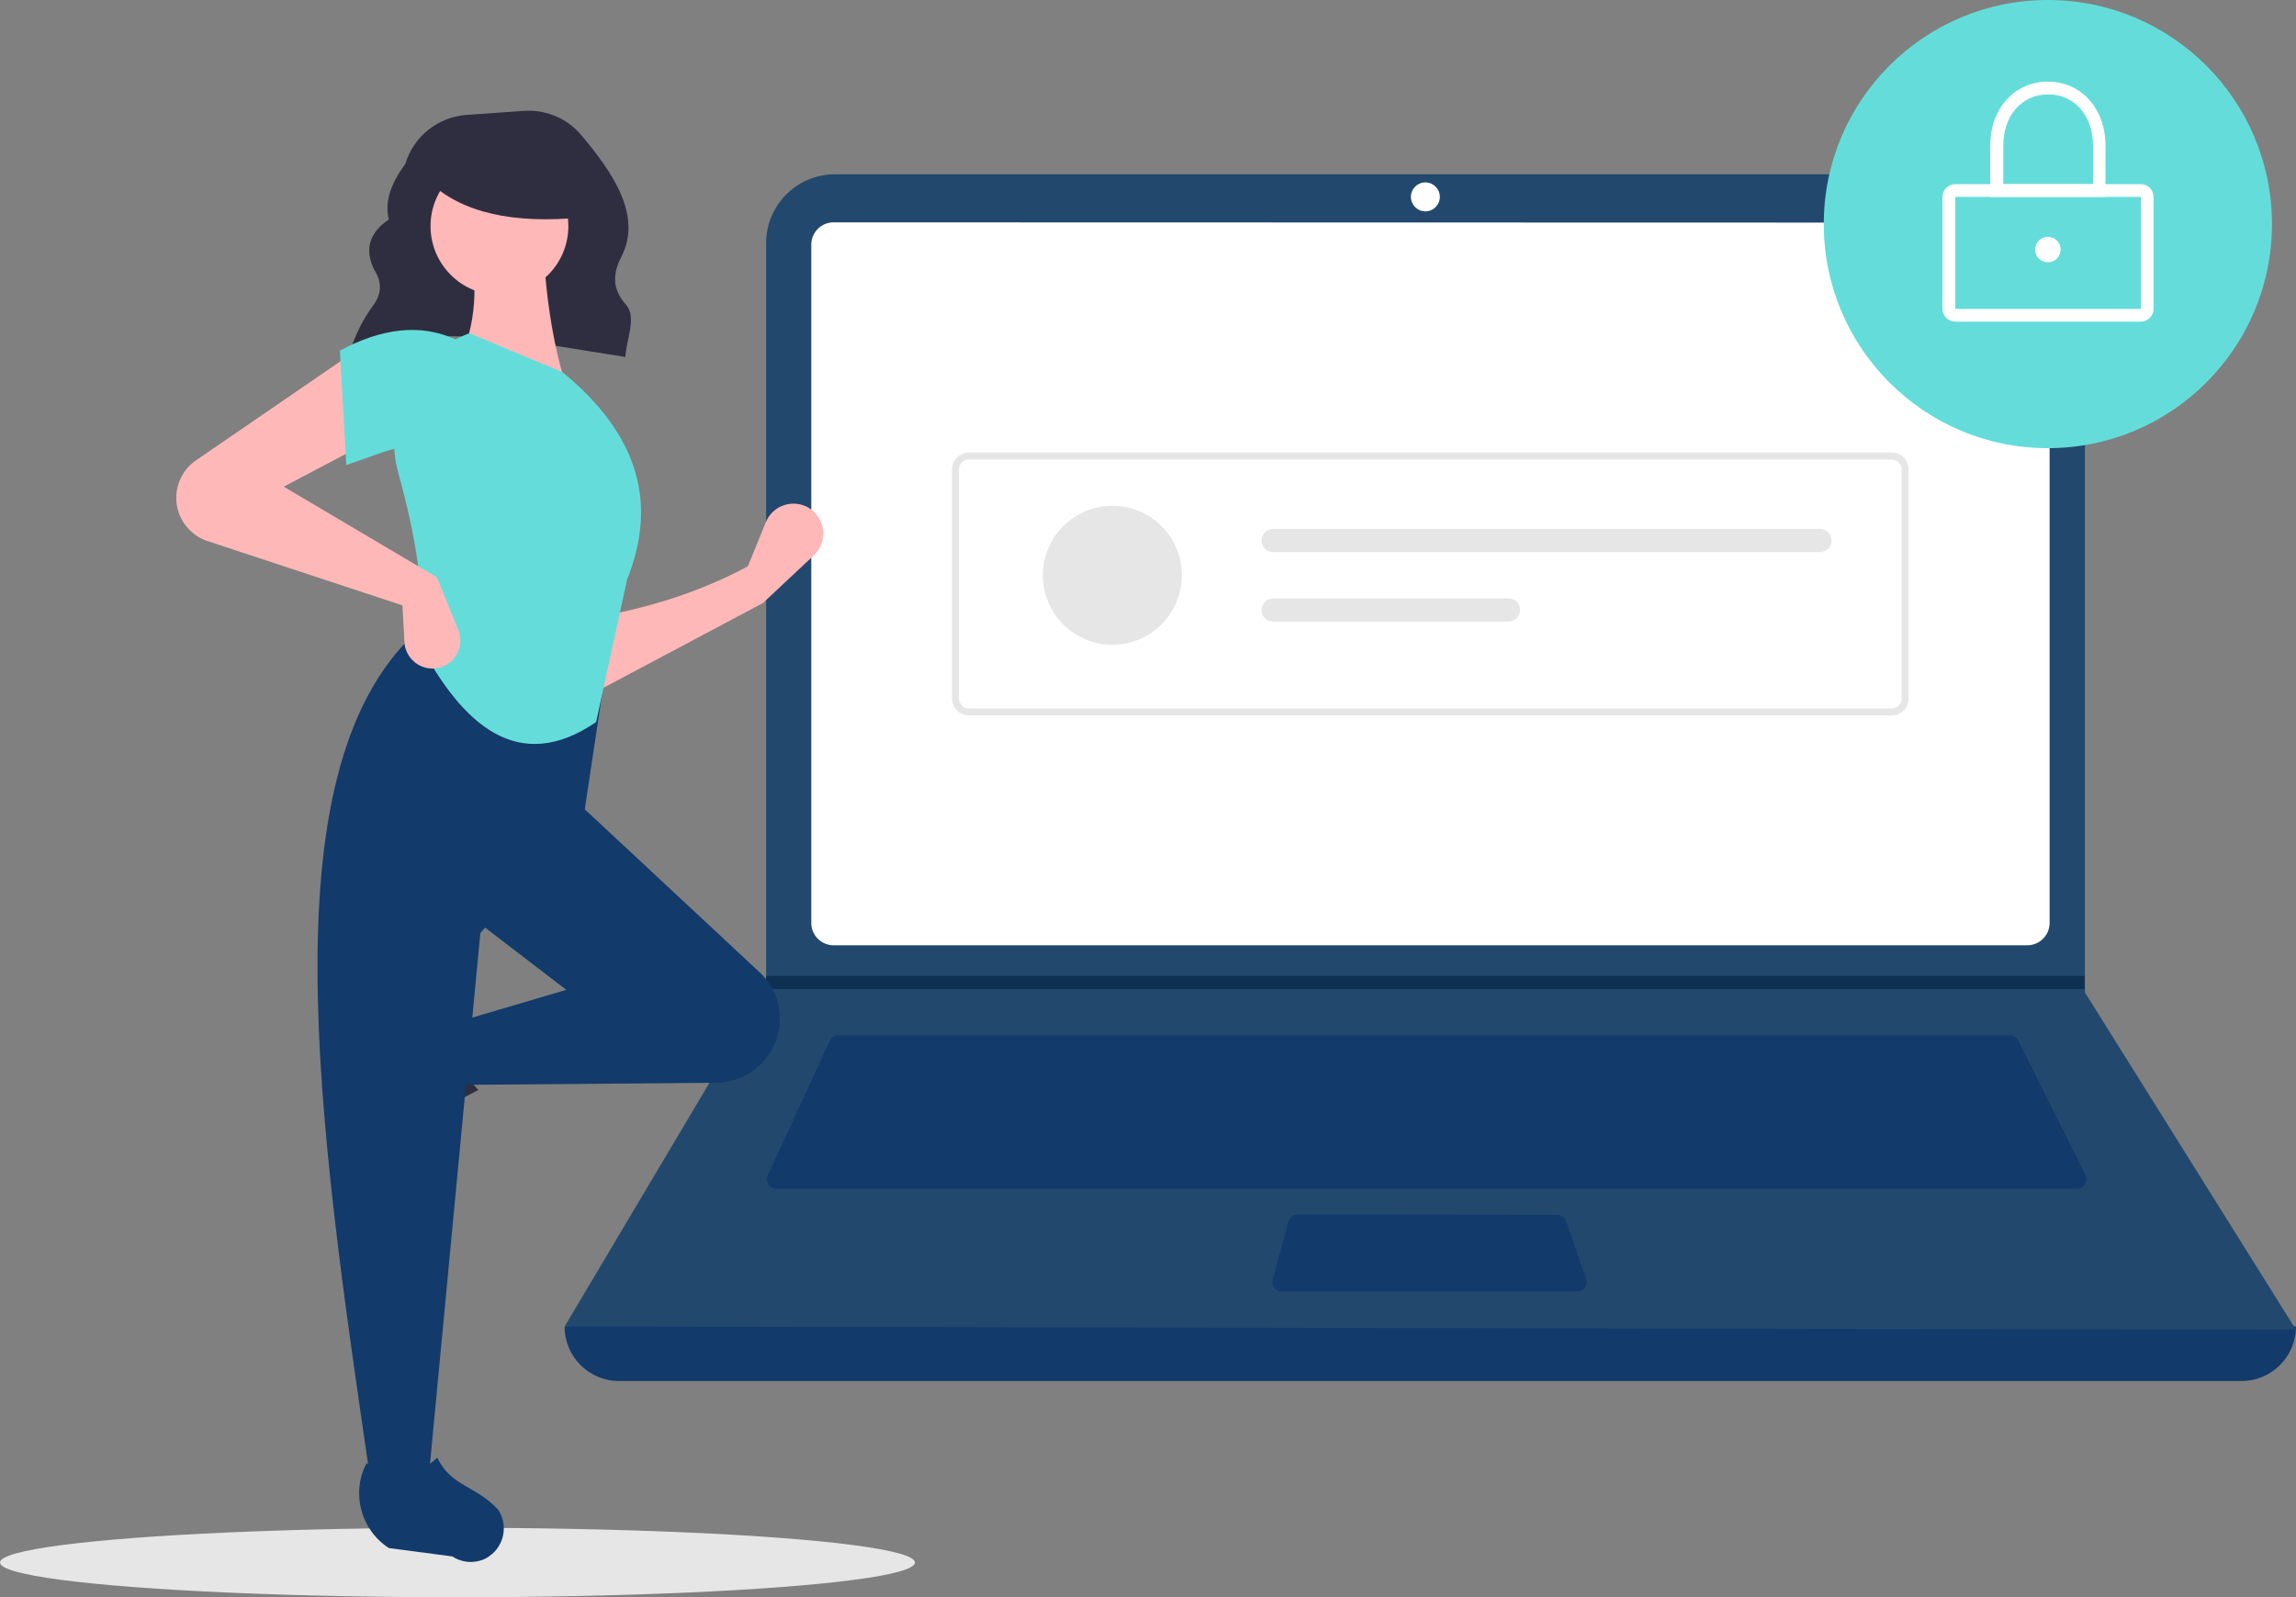 <?xml version="1.0" encoding="utf-8"?>
<!-- Generator: Adobe Illustrator 23.0.1, SVG Export Plug-In . SVG Version: 6.00 Build 0)  -->
<svg version="1.1" id="a5c16198-98a1-478b-8909-43624583dcf2"
	 xmlns="http://www.w3.org/2000/svg" xmlns:xlink="http://www.w3.org/1999/xlink" x="0px" y="0px" viewBox="0 0 793 551.7"
	 style="enable-background:new 0 0 793 551.7;" xml:space="preserve">
<rect x="0" y="0" width="793" height="551.7" fill="#808080" stroke="none"/>
<style type="text/css">
	.st0{fill:#E6E6E6;}
	.st1{fill:#2F2E41;}
	.st2{fill:#123A6B;}
	.st3{fill:#22486D;}
	.st4{fill:#FFFFFF;}
	.st5{fill:#0E3051;}
	.st6{fill:#64DDDA;}
	.st7{fill:#FFB8B8;}
</style>
<ellipse class="st0" cx="158" cy="539.7" rx="158" ry="12"/>
<path class="st1" d="M120.8,122.4c27.5-11.7,61.7-4.3,95.2,0.9c0.3-6.2,4.1-13.8,0.1-18.2c-4.8-5.3-4.4-10.8-1.5-16.4
	c7.4-14.3-3.2-29.4-13.9-42.1c-4.9-5.8-12.2-8.8-19.8-8.3l-19.8,1.4c-9.9,0.7-18.3,7.5-21.1,16.9l0,0c-4.7,6.4-7.3,12.8-5.7,19.2
	c-7.1,4.8-8.3,10.7-5.1,17.3c2.7,4.1,2.7,8.2-0.1,12.1c-3.7,5-6.5,10.6-8.3,16.5L120.8,122.4z"/>
<path class="st2" d="M774.2,477H213.8c-10.4,0-18.8-8.4-18.8-18.8l0,0l0,0c203.2-23.6,402.5-23.6,598,0l0,0
	C793,468.5,784.6,477,774.2,477L774.2,477z"/>
<path class="st3" d="M793,459.3l-598-1.1l69.3-116.6l0.3-0.6V84c0-13.1,10.6-23.8,23.8-23.8c0,0,0,0,0,0h407.9
	c13.1,0,23.8,10.6,23.8,23.8c0,0,0,0,0,0v258.8L793,459.3z"/>
<path class="st4" d="M287.9,76.8c-4.3,0-7.7,3.5-7.7,7.7v234.3c0,4.3,3.5,7.7,7.7,7.7h412.3c4.3,0,7.7-3.5,7.7-7.7V84.6
	c0-4.3-3.5-7.7-7.7-7.7L287.9,76.8z"/>
<path class="st2" d="M289.6,357.6c-1.3,0-2.5,0.8-3,1.9l-21.4,46.4c-0.8,1.7,0,3.6,1.6,4.4c0.4,0.2,0.9,0.3,1.4,0.3h449.1
	c1.8,0,3.3-1.5,3.3-3.3c0-0.5-0.1-1-0.4-1.5l-23.2-46.4c-0.6-1.1-1.7-1.8-3-1.8L289.6,357.6z"/>
<circle class="st4" cx="492.3" cy="68" r="5"/>
<path class="st2" d="M448.2,419.5c-1.5,0-2.8,1-3.2,2.5l-5.4,19.9c-0.5,1.8,0.6,3.6,2.3,4.1c0.3,0.1,0.6,0.1,0.9,0.1h101.9
	c1.8,0,3.3-1.5,3.3-3.3c0-0.4-0.1-0.7-0.2-1.1l-6.9-19.9c-0.5-1.3-1.7-2.2-3.1-2.2L448.2,419.5z"/>
<polygon class="st5" points="720,337.1 720,341.6 264.3,341.6 264.6,341 264.6,337.1 "/>
<circle class="st6" cx="707.3" cy="77.4" r="77.4"/>
<path class="st4" d="M739.4,111.1h-64.1c-2.4,0-4.4-2-4.4-4.4V68c0-2.4,2-4.4,4.4-4.4h64.1c2.4,0,4.4,2,4.4,4.4v38.7
	C743.8,109.1,741.8,111.1,739.4,111.1z M675.3,68v38.7h64.1l0-38.7L675.3,68z"/>
<path class="st4" d="M727.2,68h-39.8V50.3c0-12.8,8.4-22.1,19.9-22.1s19.9,9.3,19.9,22.1V68z M691.9,63.6h31V50.3
	c0-10.4-6.4-17.7-15.5-17.7s-15.5,7.3-15.5,17.7L691.9,63.6z"/>
<circle class="st4" cx="707.3" cy="86.2" r="4.4"/>
<path class="st0" d="M653.3,247.1H334.7c-3.3,0-5.9-2.6-5.9-5.9v-79c0-3.3,2.6-5.9,5.9-5.9h318.6c3.3,0,5.9,2.6,5.9,5.9v79
	C659.2,244.5,656.6,247.1,653.3,247.1z M334.7,158.7c-2,0-3.5,1.6-3.5,3.5v79c0,2,1.6,3.5,3.5,3.5h318.6c2,0,3.5-1.6,3.5-3.5v-79
	c0-2-1.6-3.5-3.5-3.5L334.7,158.7z"/>
<circle class="st0" cx="384.2" cy="198.7" r="24"/>
<path class="st0" d="M439.7,182.7c-2.2,0-4,1.8-4,4c0,2.2,1.8,4,4,4c0,0,0,0,0,0h188.9c2.2,0,4-1.8,4-4s-1.8-4-4-4H439.7z"/>
<path class="st0" d="M439.7,206.7c-2.2,0-4,1.8-4,4s1.8,4,4,4H521c2.2,0,4-1.8,4-4s-1.8-4-4-4H439.7z"/>
<path class="st7" d="M263.5,208.3l-58.9,31.3l-0.7-26.1c19.2-3.2,37.5-8.8,54.4-17.9l6.2-15.2c2.1-5.3,8.2-7.8,13.4-5.7
	c1.6,0.6,3,1.7,4.1,3l0,0c3.4,4.2,3.1,10.3-0.9,14.1L263.5,208.3z"/>
<path class="st1" d="M119.6,389.1L119.6,389.1c-0.9-3.2-0.3-6.6,1.5-9.4l12.9-19.9c6.3-9.7,19-13.1,29.3-7.7l0,0
	c-5.4,9.3-4.7,17.4,1.9,24.4c-10.2,5-19.6,11.4-27.9,19c-5.3,3.6-12.5,2.2-16.1-3C120.5,391.5,119.9,390.4,119.6,389.1z"/>
<path class="st2" d="M266.2,363.2L266.2,363.2c-4,6.6-11.1,10.7-18.9,10.8l-86,0.7l-3.7-21.6l38-11.2l-32.1-24.6l35-41l63.6,59.3
	C270,342.6,271.6,354.2,266.2,363.2z"/>
<path class="st2" d="M148,511h-20.1c-18.1-123.9-36.5-248.1,17.9-294.5l64.1,10.4l-8.2,54.4l-35.8,41L148,511z"/>
<path class="st2" d="M165.6,539.1L165.6,539.1c-3.2,0.9-6.6,0.3-9.4-1.5l-21.9-2.9c-9.7-6.3-13.1-19-7.7-29.3l0,0
	c9.3,5.4,17.4,4.7,24.4-1.9c5,10.1,13.2,9.5,21,17.9c3.6,5.3,2.2,12.5-3,16.1C168.1,538.2,166.9,538.8,165.6,539.1z"/>
<path class="st7" d="M195.7,133.8l-37.3-8.9c6.2-12.7,6.7-26.8,3.7-41.8l25.4-0.7C188.3,100.9,190.7,118.3,195.7,133.8z"/>
<path class="st6" d="M205.9,249.4c-27.1,18.5-46.3,0.6-60.9-26.9c2-16.9-1.3-37-7.4-59c-5.6-20,5-41.1,24.5-48.4l0,0l32.1,13.4
	c27.2,22.2,32.6,46.2,22.4,71.6L205.9,249.4z"/>
<path class="st7" d="M127.8,152.4L98,168.1l52.9,31.3l7.4,18.2c2,4.9-0.4,10.6-5.3,12.6c-0.2,0.1-0.3,0.1-0.5,0.2l0,0
	c-5,1.7-10.5-0.9-12.3-6c-0.3-0.8-0.5-1.7-0.5-2.6l-0.7-12.7l-67.3-22.2c-4.6-1.5-8.2-5.1-9.9-9.6l0,0c-2.4-6.7,0-14.3,5.9-18.3
	l54.1-37.1L127.8,152.4z"/>
<path class="st6" d="M157.6,155.4c-12.4-5.5-23.7,0.5-38,5.2l-2.2-39.5c14.2-7.6,27.7-9.6,40.3-3.7L157.6,155.4z"/>
<circle class="st7" cx="172.5" cy="78.1" r="23.8"/>
<path class="st1" d="M201,75.1c-23.6,2.3-41.5-1.5-53-12.5v-8.8h51L201,75.1z"/>
</svg>
